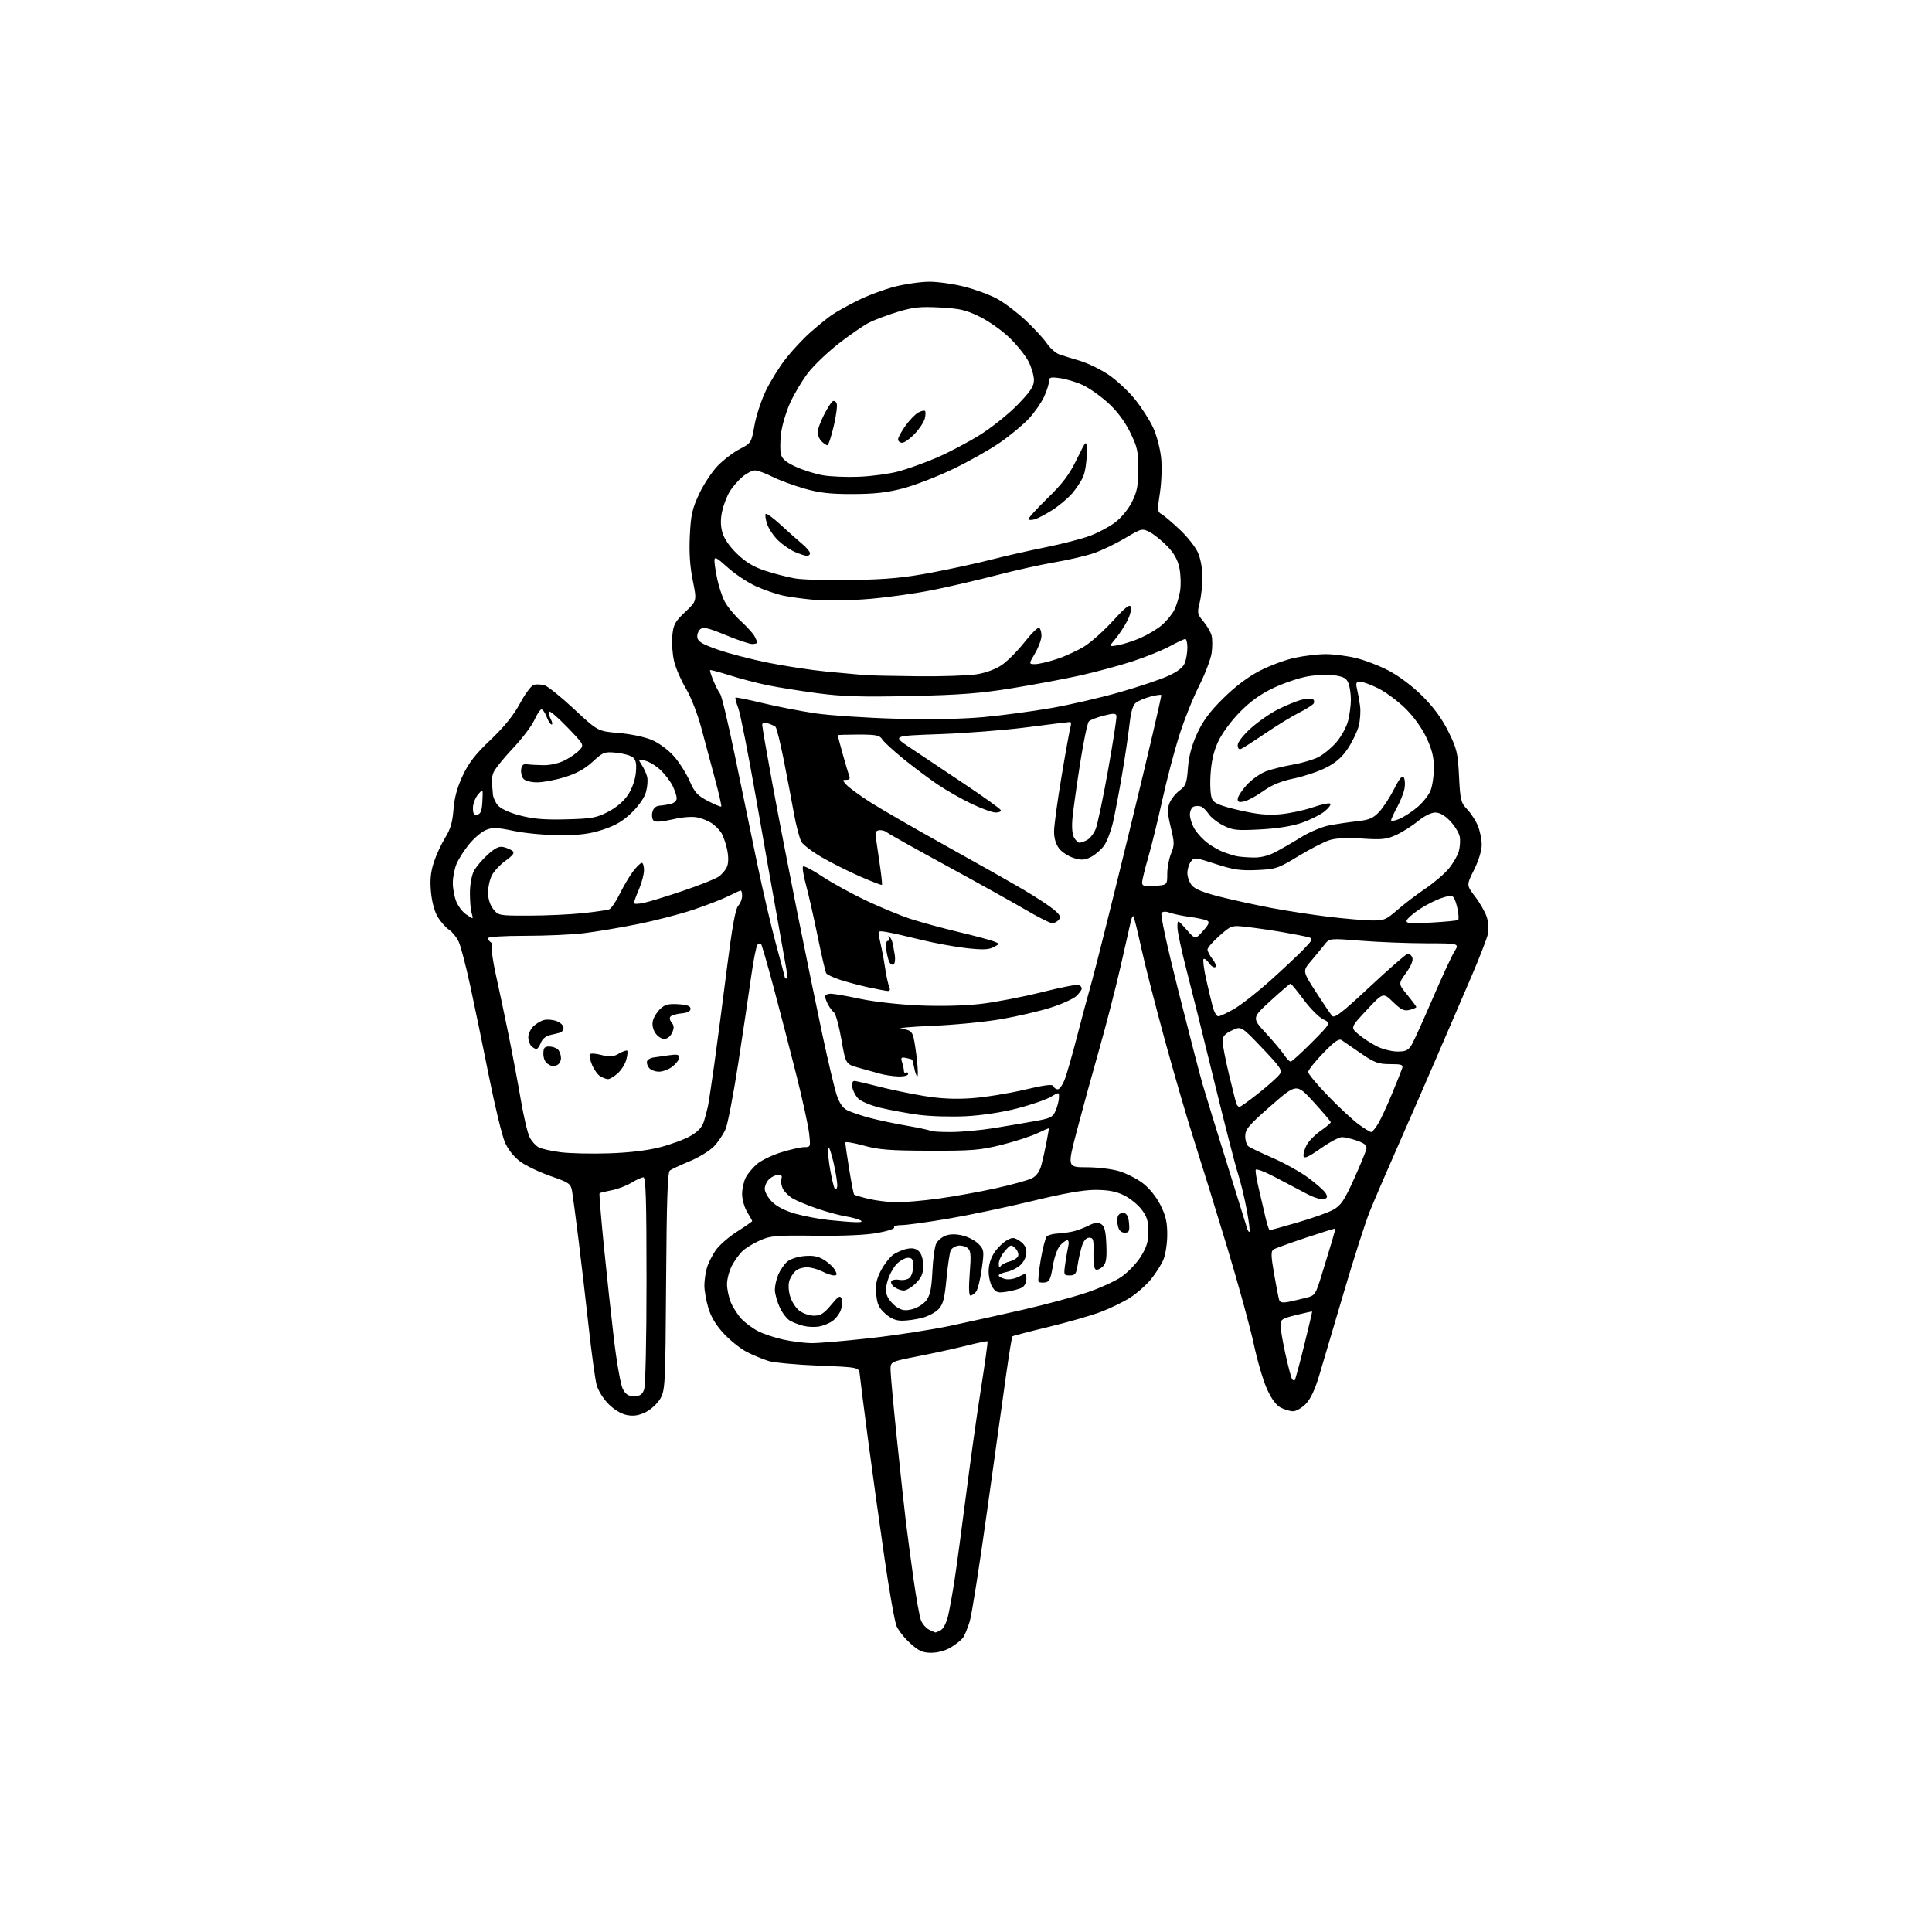 <?xml version="1.0" encoding="UTF-8" standalone="no"?>
<svg 
  version="1.1" 
  xmlns="http://www.w3.org/2000/svg" 
  xmlns:xlink="http://www.w3.org/1999/xlink" 
  xmlns:svg="http://www.w3.org/2000/svg"
  xmlns:rdf="http://www.w3.org/1999/02/22-rdf-syntax-ns#"
  xmlns:cc="http://creativecommons.org/ns#"
  xmlns:dc="http://purl.org/dc/elements/1.1/"
  viewBox="0 0 768 768"
  width="768"
  height="768"
>
<style>svg {background-color: white; }</style>"
<path stroke="none" fill="black" fill-rule="evenodd" d="M370.25,657.00C366.75,657.00 365.28,656.34 361.85,653.25C359.56,651.19 357.10,648.09 356.38,646.36C355.65,644.63 353.50,632.48 351.60,619.36C349.69,606.24 346.76,585.15 345.09,572.50C343.42,559.85 341.93,548.15 341.78,546.50C341.50,543.50 341.50,543.50 325.50,542.87C316.70,542.52 307.70,541.69 305.50,541.01C303.30,540.33 299.47,538.74 296.98,537.49C294.49,536.23 290.37,532.96 287.81,530.22C284.64,526.84 282.65,523.55 281.58,519.94C280.71,517.02 280.00,513.03 280.00,511.06C280.00,509.10 280.44,505.95 280.98,504.08C281.51,502.21 283.09,499.04 284.47,497.04C285.85,495.05 289.69,491.69 292.99,489.59C296.30,487.48 299.00,485.60 299.00,485.40C299.00,485.21 298.10,483.57 297.00,481.77C295.91,479.97 295.01,476.79 295.00,474.70C295.00,472.61 295.66,469.63 296.46,468.07C297.27,466.51 299.31,464.07 301.01,462.65C302.70,461.22 307.04,459.14 310.65,458.03C314.26,456.91 318.35,456.00 319.74,456.00C322.23,456.00 322.26,455.90 321.61,450.36C321.25,447.26 318.95,436.79 316.51,427.11C314.07,417.42 310.04,401.89 307.55,392.60C305.07,383.30 302.79,375.46 302.50,375.17C302.21,374.87 301.58,375.05 301.10,375.57C300.62,376.08 299.48,381.90 298.55,388.50C297.63,395.10 295.33,410.52 293.45,422.76C291.56,435.01 289.31,446.71 288.46,448.76C287.60,450.82 285.50,453.94 283.80,455.70C282.10,457.46 277.73,460.13 274.10,461.64C270.47,463.14 266.96,464.78 266.29,465.28C265.38,465.95 265.01,477.02 264.79,509.34C264.51,550.60 264.41,552.65 262.47,556.00C261.36,557.92 258.75,560.33 256.68,561.35C253.96,562.69 251.89,563.02 249.26,562.52C246.98,562.09 244.20,560.43 241.90,558.13C239.79,556.03 237.74,552.72 237.15,550.46C236.58,548.28 235.16,537.95 234.01,527.50C232.86,517.05 231.02,501.30 229.93,492.50C228.83,483.70 227.69,475.10 227.39,473.39C226.88,470.54 226.19,470.06 218.91,467.53C214.55,466.01 209.15,463.44 206.90,461.82C204.36,459.97 202.05,457.10 200.75,454.18C199.61,451.61 196.75,439.82 194.39,428.00C192.03,416.18 188.69,399.98 186.96,392.00C185.23,384.02 183.15,376.06 182.32,374.31C181.50,372.55 179.79,370.44 178.53,369.61C177.26,368.78 175.26,366.54 174.08,364.63C172.76,362.50 171.71,358.67 171.33,354.65C170.88,349.86 171.18,346.73 172.44,342.82C173.39,339.89 175.43,335.48 176.97,333.00C179.07,329.63 179.89,326.82 180.27,321.80C180.61,317.17 181.73,313.04 183.91,308.38C186.31,303.24 188.94,299.86 195.02,294.08C200.50,288.87 204.17,284.31 206.76,279.51C208.93,275.50 211.30,272.37 212.35,272.17C213.34,271.98 215.16,272.07 216.39,272.38C217.61,272.69 222.90,276.93 228.14,281.81C237.65,290.68 237.65,290.68 245.97,291.38C250.78,291.78 256.36,292.96 259.19,294.18C261.97,295.37 265.73,298.16 267.91,300.64C270.03,303.04 272.82,307.45 274.13,310.44C276.12,315.01 277.28,316.28 281.43,318.42C284.14,319.83 286.52,320.81 286.72,320.62C286.92,320.42 285.76,315.36 284.15,309.38C282.54,303.39 280.07,294.21 278.67,288.96C277.24,283.63 274.58,276.89 272.64,273.67C270.74,270.50 268.64,265.65 267.97,262.88C267.31,260.10 266.98,255.54 267.25,252.74C267.68,248.25 268.30,247.11 272.39,243.25C277.03,238.86 277.03,238.86 275.39,230.76C274.26,225.16 273.89,219.66 274.22,212.97C274.61,204.73 275.17,202.24 277.90,196.39C279.66,192.60 283.00,187.55 285.30,185.17C287.61,182.78 291.56,179.78 294.08,178.49C298.59,176.17 298.67,176.04 299.91,169.12C300.60,165.26 302.64,159.04 304.45,155.30C306.25,151.56 309.82,145.83 312.37,142.57C314.93,139.30 319.37,134.55 322.26,132.01C325.14,129.48 328.88,126.44 330.56,125.27C332.24,124.10 336.85,121.51 340.81,119.53C344.76,117.54 351.45,115.04 355.66,113.96C359.87,112.88 366.10,112.00 369.50,112.00C372.90,112.00 379.16,112.89 383.41,113.98C387.67,115.07 393.46,117.20 396.28,118.73C399.11,120.25 404.19,124.08 407.57,127.23C410.95,130.39 414.80,134.54 416.11,136.46C417.42,138.39 419.62,140.36 421.00,140.85C422.38,141.35 426.06,142.49 429.18,143.40C432.30,144.31 437.48,146.82 440.68,148.98C443.88,151.14 448.64,155.57 451.25,158.84C453.87,162.10 457.11,167.18 458.45,170.13C459.80,173.09 461.20,178.43 461.57,182.01C461.94,185.65 461.72,191.80 461.08,195.95C460.02,202.74 460.08,203.46 461.71,204.37C462.70,204.92 465.93,207.65 468.89,210.44C471.86,213.22 475.11,217.30 476.12,219.50C477.22,221.89 477.96,225.84 477.98,229.31C477.99,232.50 477.50,237.10 476.89,239.53C475.85,243.65 475.95,244.16 478.39,247.05C479.83,248.76 481.28,251.28 481.63,252.65C481.97,254.02 481.98,257.13 481.65,259.55C481.31,261.98 479.05,267.91 476.61,272.73C474.17,277.56 470.58,286.57 468.64,292.77C466.69,298.96 463.70,310.40 462.00,318.18C460.29,325.96 457.80,336.13 456.45,340.77C455.10,345.42 454.00,349.96 454.00,350.86C454.00,352.21 454.89,352.44 459.00,352.15C464.00,351.81 464.00,351.81 464.00,347.37C464.00,344.93 464.69,341.30 465.52,339.29C466.90,336.00 466.89,334.99 465.39,328.84C464.06,323.35 463.97,321.49 464.93,319.16C465.59,317.58 467.38,315.35 468.92,314.22C471.39,312.39 471.78,311.35 472.22,305.32C472.57,300.63 473.70,296.36 475.84,291.66C478.14,286.62 480.87,282.92 486.23,277.62C490.95,272.95 496.04,269.10 500.74,266.66C504.73,264.59 511.03,262.25 514.74,261.47C518.46,260.68 523.98,260.03 527.00,260.03C530.02,260.03 535.38,260.71 538.90,261.54C542.42,262.37 548.37,264.66 552.13,266.64C556.20,268.78 561.62,272.88 565.51,276.77C569.96,281.22 573.22,285.69 575.76,290.83C579.14,297.66 579.53,299.33 579.99,308.62C580.46,318.05 580.72,319.10 583.20,321.69C584.68,323.23 586.59,326.17 587.45,328.22C588.30,330.26 589.00,333.68 589.00,335.81C589.00,338.12 587.78,342.13 585.96,345.77C582.91,351.87 582.91,351.87 586.36,356.39C588.26,358.88 590.34,362.51 590.99,364.46C591.64,366.43 591.85,369.45 591.47,371.25C591.09,373.04 588.08,380.80 584.77,388.50C581.47,396.20 575.27,410.60 570.99,420.50C566.72,430.40 559.75,446.38 555.50,456.00C551.24,465.62 546.31,477.10 544.53,481.50C542.76,485.90 538.06,500.52 534.11,514.00C530.15,527.48 525.77,542.28 524.37,546.91C522.68,552.53 520.90,556.26 519.00,558.16C517.43,559.72 515.20,561.00 514.03,561.00C512.86,561.00 510.65,560.35 509.11,559.56C507.26,558.60 505.41,556.08 503.59,552.03C502.09,548.68 499.75,540.69 498.39,534.27C497.03,527.85 492.30,510.65 487.89,496.05C483.48,481.45 477.64,462.60 474.93,454.16C472.21,445.73 466.89,427.50 463.10,413.66C459.31,399.82 455.04,383.14 453.61,376.59C452.18,370.03 450.80,364.47 450.55,364.22C450.30,363.97 449.85,364.83 449.55,366.13C449.25,367.43 447.42,375.48 445.49,384.00C443.56,392.52 439.67,407.60 436.85,417.50C434.03,427.40 430.05,441.91 428.00,449.75C424.28,464.00 424.28,464.00 431.96,464.00C436.18,464.00 441.95,464.69 444.77,465.53C447.60,466.36 451.84,468.51 454.21,470.28C456.81,472.24 459.58,475.65 461.25,478.94C463.39,483.16 464.00,485.76 464.00,490.71C464.00,494.21 463.32,498.70 462.48,500.71C461.64,502.71 459.41,506.23 457.52,508.54C455.63,510.85 451.91,514.13 449.26,515.83C446.61,517.53 441.31,520.10 437.47,521.55C433.64,522.99 424.27,525.68 416.66,527.51C409.04,529.35 402.64,531.02 402.44,531.23C402.23,531.44 401.14,538.11 400.01,546.05C398.88,554.00 395.48,578.27 392.47,600.00C389.46,621.73 386.32,641.75 385.49,644.50C384.66,647.25 383.42,650.23 382.73,651.12C382.03,652.02 379.90,653.70 377.98,654.87C375.88,656.15 372.82,656.99 370.25,657.00zM371.82,648.93C371.99,648.97 372.95,648.56 373.96,648.02C375.02,647.46 376.26,645.02 376.89,642.27C377.50,639.65 378.66,633.23 379.46,628.00C380.26,622.77 382.31,607.58 384.02,594.23C385.72,580.88 388.40,561.76 389.99,551.74C391.57,541.73 392.72,533.39 392.55,533.21C392.37,533.04 388.69,533.79 384.37,534.88C380.04,535.97 371.44,537.85 365.25,539.07C354.00,541.28 354.00,541.28 354.00,544.44C354.00,546.18 355.12,558.37 356.48,571.55C357.85,584.72 359.45,599.55 360.05,604.50C360.65,609.45 362.02,619.80 363.11,627.50C364.19,635.20 365.54,642.68 366.11,644.13C366.68,645.57 368.12,647.23 369.32,647.81C370.52,648.39 371.64,648.90 371.82,648.93zM252.05,555.00C254.35,555.00 255.28,554.40 256.02,552.43C256.60,550.92 257.00,533.11 257.00,508.93C257.00,476.85 256.73,468.00 255.75,468.00C255.06,468.01 252.93,468.98 251.00,470.16C249.07,471.35 245.51,472.70 243.08,473.16C240.65,473.62 238.51,474.15 238.33,474.34C238.14,474.52 238.91,483.86 240.02,495.09C241.14,506.31 242.95,523.08 244.05,532.35C245.15,541.62 246.73,550.51 247.55,552.10C248.70,554.32 249.75,555.00 252.05,555.00zM514.67,548.67C514.92,548.41 516.61,542.19 518.42,534.85C520.23,527.51 521.66,521.43 521.61,521.35C521.55,521.27 518.69,521.90 515.25,522.74C509.56,524.14 509.00,524.51 509.02,526.89C509.03,528.32 509.92,533.45 510.99,538.29C512.06,543.12 513.22,547.54 513.57,548.11C513.91,548.67 514.41,548.92 514.67,548.67zM322.48,533.92C325.22,533.96 335.80,533.07 345.98,531.93C356.17,530.79 370.57,528.56 378.00,526.98C385.43,525.40 398.48,522.50 407.00,520.55C415.52,518.59 426.67,515.60 431.77,513.90C436.87,512.21 443.17,509.36 445.77,507.57C448.37,505.78 451.85,502.15 453.50,499.49C455.82,495.75 456.50,493.49 456.50,489.50C456.50,485.43 455.93,483.59 453.78,480.77C452.28,478.81 449.10,476.26 446.71,475.10C443.58,473.59 440.44,473.00 435.43,473.00C430.63,473.00 422.85,474.38 410.08,477.48C399.95,479.94 384.95,483.09 376.74,484.48C368.53,485.87 360.25,487.00 358.34,487.00C356.44,487.00 355.13,487.41 355.44,487.91C355.75,488.41 352.74,489.41 348.75,490.13C344.21,490.95 335.02,491.36 324.13,491.22C308.54,491.03 306.30,491.22 302.15,493.05C299.60,494.18 296.46,496.09 295.17,497.30C293.87,498.51 291.95,501.17 290.90,503.21C289.86,505.25 289.00,508.53 289.00,510.49C289.00,512.46 289.70,515.74 290.55,517.78C291.41,519.83 293.32,522.78 294.80,524.34C296.29,525.90 299.25,528.08 301.39,529.18C303.53,530.28 308.03,531.78 311.39,532.51C314.75,533.24 319.74,533.88 322.48,533.92zM325.50,527.33C323.85,527.60 321.15,527.48 319.50,527.08C317.85,526.68 315.45,525.78 314.16,525.09C312.88,524.40 310.98,521.96 309.94,519.67C308.90,517.38 308.03,514.25 308.02,512.72C308.01,511.19 308.61,508.49 309.36,506.72C310.11,504.95 311.68,502.65 312.85,501.60C314.09,500.50 316.97,499.54 319.74,499.30C323.29,498.99 325.31,499.40 327.69,500.89C329.44,501.99 331.37,503.82 331.97,504.95C332.87,506.62 332.77,507.00 331.49,507.00C330.61,507.00 328.54,506.29 326.87,505.43C325.20,504.57 322.53,503.82 320.95,503.78C319.37,503.73 317.33,504.31 316.43,505.06C315.53,505.81 314.38,507.49 313.88,508.81C313.32,510.29 313.37,512.65 314.01,515.04C314.58,517.16 316.22,519.82 317.66,520.95C319.09,522.08 321.75,523.00 323.55,523.00C326.19,523.00 327.52,522.17 330.36,518.76C333.26,515.26 333.99,514.82 334.53,516.23C334.89,517.17 334.78,519.16 334.28,520.66C333.78,522.15 332.28,524.16 330.94,525.11C329.60,526.07 327.15,527.06 325.50,527.33zM358.57,525.00C356.10,525.00 354.08,524.15 351.89,522.19C349.36,519.93 348.66,518.42 348.31,514.44C347.97,510.63 348.40,508.49 350.18,505.06C351.46,502.62 353.62,499.81 355.00,498.82C356.38,497.83 358.89,496.75 360.59,496.42C362.75,496.00 364.17,496.31 365.34,497.48C366.33,498.48 367.00,500.75 367.00,503.15C367.00,506.24 366.33,507.82 364.08,510.08C362.47,511.68 360.31,513.00 359.27,513.00C358.23,513.00 356.55,512.39 355.54,511.65C354.52,510.91 353.98,509.85 354.32,509.29C354.67,508.73 356.09,508.49 357.48,508.75C358.87,509.02 360.68,508.68 361.51,508.00C362.33,507.31 363.00,505.24 363.00,503.38C363.00,500.64 362.61,500.00 360.95,500.00C359.83,500.00 357.84,501.07 356.53,502.38C355.22,503.69 353.60,506.61 352.92,508.88C351.99,511.96 351.96,513.62 352.80,515.45C353.41,516.79 355.09,518.66 356.52,519.61C358.58,520.95 359.91,521.12 362.72,520.41C364.69,519.91 367.19,518.31 368.26,516.87C369.75,514.86 370.32,512.13 370.64,505.37C370.87,500.49 371.56,495.51 372.17,494.30C372.79,493.09 374.53,491.66 376.05,491.13C377.86,490.50 380.22,490.52 382.83,491.19C385.04,491.75 387.85,493.27 389.08,494.58C391.20,496.85 391.26,497.33 390.25,504.51C389.67,508.67 388.64,512.72 387.97,513.53C387.30,514.34 386.31,515.00 385.77,515.00C385.15,515.00 385.04,511.77 385.48,506.20C386.06,498.91 385.92,497.18 384.65,496.12C383.80,495.42 382.12,494.99 380.91,495.17C379.70,495.35 378.36,496.18 377.94,497.00C377.52,497.82 376.76,502.89 376.25,508.27C375.49,516.22 374.90,518.47 373.08,520.42C371.84,521.73 368.87,523.30 366.47,523.90C364.08,524.51 360.52,525.00 358.57,525.00zM512.25,517.50C514.04,517.13 517.16,516.41 519.20,515.89C522.80,514.98 522.96,514.72 525.56,506.23C527.03,501.43 528.84,495.50 529.58,493.05C530.32,490.60 530.83,488.51 530.71,488.40C530.60,488.30 525.33,489.94 519.00,492.05C512.67,494.16 506.92,496.25 506.22,496.69C505.18,497.35 505.23,499.22 506.49,506.50C507.34,511.45 508.26,516.10 508.52,516.83C508.86,517.76 509.97,517.96 512.25,517.50zM400.36,513.45C396.75,514.05 396.00,513.84 394.61,511.85C393.72,510.59 393.00,507.70 393.00,505.43C393.00,502.79 393.82,500.08 395.27,497.92C396.52,496.07 398.72,493.89 400.16,493.09C402.49,491.77 403.05,491.80 405.38,493.33C407.18,494.51 408.00,495.93 408.00,497.85C408.00,499.48 407.04,501.55 405.70,502.81C404.44,504.00 401.96,505.26 400.20,505.61C398.44,505.96 397.00,506.59 397.00,507.02C397.00,507.44 398.13,508.07 399.51,508.41C400.99,508.78 403.24,508.41 405.01,507.50C407.94,505.98 408.00,506.00 408.00,508.44C408.00,509.81 407.21,511.34 406.25,511.85C405.29,512.35 402.64,513.08 400.36,513.45zM415.46,509.79C414.34,509.95 413.17,509.83 412.86,509.53C412.55,509.22 412.94,505.26 413.71,500.73C414.49,496.21 415.57,492.06 416.10,491.51C416.64,490.97 418.52,490.45 420.29,490.36C422.05,490.27 424.85,489.89 426.50,489.52C428.15,489.14 430.97,488.09 432.76,487.18C435.23,485.93 436.45,485.79 437.76,486.62C439.09,487.45 439.57,489.37 439.79,494.74C440.02,500.23 439.72,502.14 438.43,503.43C437.51,504.34 436.26,504.91 435.63,504.69C434.93,504.44 434.57,501.97 434.67,498.15C434.83,492.77 434.61,492.00 433.00,492.00C431.80,492.00 430.79,493.14 430.11,495.25C429.53,497.04 428.76,500.41 428.40,502.75C427.83,506.43 427.41,507.00 425.26,507.00C422.86,507.00 422.80,506.83 423.46,502.25C423.84,499.64 424.39,496.49 424.68,495.25C424.98,494.01 424.79,493.00 424.26,493.00C423.74,493.00 422.45,493.94 421.40,495.09C420.33,496.26 419.06,499.87 418.50,503.34C417.68,508.38 417.13,509.55 415.46,509.79zM397.78,503.33C398.18,502.69 399.79,501.84 401.34,501.45C402.89,501.06 404.41,500.09 404.72,499.29C405.02,498.50 404.51,497.09 403.57,496.17C401.98,494.61 401.72,494.68 399.44,497.31C398.10,498.85 397.01,501.10 397.02,502.31C397.02,503.65 397.32,504.05 397.78,503.33zM447.08,490.00C445.74,490.00 444.82,489.15 444.41,487.50C444.07,486.13 444.06,484.30 444.39,483.43C444.72,482.56 445.78,482.00 446.75,482.18C447.97,482.42 448.59,483.64 448.81,486.26C449.08,489.46 448.83,490.00 447.08,490.00zM496.70,489.63C496.95,489.38 496.44,485.38 495.57,480.75C494.71,476.11 493.13,469.65 492.07,466.41C491.01,463.16 486.75,446.55 482.59,429.50C478.43,412.45 473.44,392.43 471.51,385.01C469.58,377.58 468.02,370.16 468.04,368.51C468.08,365.50 468.08,365.50 471.62,369.50C475.15,373.50 475.15,373.50 478.19,370.10C480.54,367.49 480.92,366.54 479.87,365.97C479.11,365.56 476.02,364.89 473.00,364.49C469.98,364.08 466.41,363.34 465.09,362.84C463.62,362.28 462.31,362.29 461.75,362.85C461.17,363.43 463.77,375.46 468.48,394.14C472.69,410.84 477.06,427.65 478.19,431.50C479.32,435.35 483.61,449.30 487.73,462.50C491.86,475.70 495.46,487.31 495.74,488.29C496.02,489.27 496.46,489.88 496.70,489.63zM504.74,489.00C505.03,489.00 510.04,487.63 515.85,485.94C521.67,484.26 528.05,481.98 530.04,480.86C533.06,479.16 534.40,477.17 538.24,468.67C540.77,463.07 542.98,457.68 543.17,456.67C543.41,455.32 542.47,454.48 539.50,453.44C537.30,452.66 534.58,452.02 533.45,452.02C532.32,452.01 528.49,454.05 524.95,456.55C520.21,459.89 518.42,460.70 518.19,459.61C518.02,458.80 518.55,456.84 519.37,455.25C520.19,453.67 522.69,451.10 524.93,449.55C527.17,448.00 529.00,446.45 529.00,446.11C529.00,445.78 525.94,442.16 522.20,438.07C515.40,430.64 515.40,430.64 505.20,439.57C496.34,447.32 495.00,448.91 495.00,451.63C495.00,453.35 495.56,455.17 496.25,455.68C496.94,456.20 501.32,458.29 506.00,460.34C510.68,462.38 517.04,465.94 520.14,468.24C523.24,470.54 526.29,473.24 526.91,474.23C527.82,475.68 527.72,476.17 526.41,476.67C525.49,477.03 522.50,476.13 519.63,474.65C516.81,473.19 511.12,470.20 507.00,468.00C502.88,465.81 499.35,464.46 499.17,465.01C498.98,465.55 499.51,468.81 500.33,472.25C501.15,475.69 502.36,480.86 503.01,483.75C503.66,486.64 504.44,489.00 504.74,489.00zM340.00,485.83C342.41,485.91 343.03,485.67 342.00,485.08C341.18,484.61 338.51,483.90 336.08,483.50C333.66,483.10 328.60,481.72 324.85,480.45C321.09,479.17 316.71,477.35 315.10,476.40C313.49,475.45 311.69,473.62 311.11,472.35C310.53,471.07 310.31,469.34 310.63,468.51C311.02,467.51 310.61,467.00 309.44,467.00C308.46,467.00 306.83,467.74 305.83,468.65C304.82,469.57 304.00,471.33 304.00,472.58C304.00,473.83 305.32,476.16 306.92,477.77C308.78,479.62 312.16,481.34 316.17,482.47C319.65,483.45 325.65,484.58 329.50,484.99C333.35,485.39 338.07,485.78 340.00,485.83zM356.22,477.91C359.36,477.96 367.01,477.30 373.22,476.44C379.42,475.58 389.68,473.73 396.00,472.32C402.32,470.92 408.72,469.14 410.21,468.38C412.02,467.45 413.27,465.71 413.96,463.15C414.53,461.04 415.44,456.94 416.00,454.02C416.55,451.11 417.00,448.63 417.00,448.51C417.00,448.39 414.86,449.30 412.25,450.53C409.64,451.76 403.23,453.83 398.00,455.13C389.63,457.21 386.23,457.48 369.50,457.43C353.67,457.38 349.29,457.04 343.25,455.36C339.26,454.26 336.00,453.73 336.00,454.19C336.00,454.65 336.70,459.40 337.56,464.74C338.42,470.09 339.31,474.64 339.53,474.87C339.76,475.09 342.32,475.85 345.22,476.55C348.12,477.25 353.07,477.87 356.22,477.91zM332.80,471.76C332.99,470.81 332.35,466.53 331.37,462.26C330.40,457.99 329.43,455.32 329.21,456.33C329.00,457.34 329.34,461.14 329.98,464.78C330.61,468.42 331.43,471.87 331.79,472.45C332.18,473.07 332.60,472.78 332.80,471.76zM242.00,458.47C250.10,458.21 257.29,457.35 262.41,456.03C266.77,454.91 272.24,452.88 274.58,451.50C277.52,449.78 279.15,448.00 279.83,445.75C280.38,443.96 281.07,441.34 281.38,439.93C281.69,438.52 282.85,430.87 283.96,422.93C285.07,414.99 287.31,397.99 288.93,385.14C291.01,368.71 292.34,361.28 293.44,360.07C294.30,359.12 295.00,357.37 295.00,356.17C295.00,354.98 294.76,354.00 294.46,354.00C294.16,354.00 292.03,354.97 289.71,356.15C287.39,357.33 281.09,359.78 275.71,361.60C270.32,363.41 260.20,366.03 253.21,367.42C246.22,368.81 236.69,370.41 232.03,370.97C227.37,371.54 216.90,372.00 208.78,372.00C200.21,372.00 194.00,372.40 194.00,372.94C194.00,373.46 194.48,374.18 195.07,374.54C195.66,374.91 195.89,375.86 195.58,376.66C195.27,377.46 195.95,382.25 197.08,387.31C198.21,392.36 200.47,403.02 202.09,411.00C203.71,418.97 205.95,430.85 207.07,437.39C208.18,443.93 209.75,450.56 210.56,452.11C211.36,453.67 212.96,455.45 214.12,456.06C215.27,456.68 219.21,457.57 222.86,458.03C226.51,458.50 235.12,458.70 242.00,458.47zM377.92,449.99C382.09,449.99 389.77,449.29 395.00,448.45C400.23,447.60 407.63,446.34 411.45,445.65C417.67,444.54 418.52,444.10 419.65,441.45C420.34,439.83 420.93,437.50 420.95,436.28C421.00,434.07 421.00,434.07 417.62,436.06C415.76,437.16 409.80,439.20 404.37,440.61C398.41,442.15 390.34,443.38 383.99,443.71C378.21,444.01 369.75,443.76 365.20,443.15C360.64,442.53 353.80,441.28 349.99,440.36C345.90,439.37 342.23,437.81 341.05,436.56C339.95,435.38 338.93,433.32 338.78,431.96C338.58,430.25 338.96,429.56 340.00,429.71C340.82,429.83 345.10,430.84 349.50,431.97C353.90,433.10 361.77,434.74 367.00,435.61C373.67,436.73 379.33,437.01 386.00,436.57C391.23,436.22 400.64,434.72 406.93,433.25C415.42,431.25 418.46,430.87 418.76,431.78C418.98,432.45 419.77,433.00 420.50,433.00C421.23,433.00 422.53,431.09 423.37,428.75C424.22,426.41 426.31,419.10 428.01,412.50C429.71,405.90 432.43,395.77 434.06,390.00C435.68,384.23 442.64,356.37 449.52,328.10C456.40,299.83 461.84,276.51 461.62,276.28C461.39,276.06 459.46,276.34 457.32,276.91C455.19,277.49 452.62,278.55 451.63,279.28C450.34,280.23 449.59,282.71 448.98,288.05C448.52,292.15 447.19,301.12 446.02,308.00C444.85,314.88 443.24,323.36 442.44,326.86C441.63,330.36 440.05,334.53 438.91,336.13C437.77,337.72 435.45,339.75 433.76,340.62C431.23,341.93 430.00,342.02 426.89,341.09C424.81,340.46 422.18,338.78 421.05,337.34C419.73,335.65 419.00,333.25 419.00,330.56C419.00,328.26 420.35,318.31 422.01,308.45C423.66,298.59 425.27,289.73 425.58,288.76C425.88,287.79 425.77,287.00 425.32,287.00C424.87,287.00 417.30,287.94 408.50,289.08C399.70,290.23 384.00,291.46 373.61,291.83C354.72,292.50 354.72,292.50 361.61,297.11C365.40,299.64 375.02,306.07 383.00,311.40C390.98,316.72 397.65,321.51 397.83,322.04C398.02,322.57 397.10,323.00 395.81,323.00C394.51,323.00 390.20,321.44 386.23,319.54C382.26,317.64 376.20,314.19 372.76,311.87C369.32,309.55 363.21,304.97 359.19,301.71C355.16,298.44 351.34,294.92 350.69,293.88C349.70,292.29 348.26,292.00 341.26,292.00C336.72,292.00 333.00,292.12 333.00,292.27C333.00,292.42 333.87,295.68 334.93,299.52C336.00,303.36 337.17,307.29 337.54,308.25C338.03,309.51 337.72,310.00 336.45,310.00C334.79,310.00 334.79,310.11 336.51,312.01C337.51,313.11 341.74,316.20 345.91,318.88C350.09,321.55 363.62,329.36 376.00,336.24C388.38,343.11 402.39,351.04 407.15,353.85C411.90,356.66 417.20,360.14 418.93,361.59C421.40,363.67 421.82,364.52 420.91,365.61C420.27,366.38 419.09,367.00 418.28,367.00C417.47,367.00 412.68,364.59 407.65,361.63C402.62,358.68 388.38,350.75 376.00,344.01C363.62,337.27 353.07,331.36 352.55,330.87C352.03,330.39 350.79,330.00 349.80,330.00C348.81,330.00 348.01,330.56 348.02,331.25C348.03,331.94 348.68,336.76 349.48,341.96C350.27,347.16 350.77,351.57 350.59,351.75C350.41,351.93 346.49,350.42 341.88,348.41C337.27,346.39 330.46,342.98 326.74,340.82C323.02,338.67 319.36,335.91 318.61,334.70C317.86,333.49 316.47,328.23 315.53,323.00C314.59,317.77 312.76,308.14 311.45,301.59C310.14,295.04 308.72,289.35 308.29,288.95C307.85,288.55 306.49,287.92 305.25,287.55C303.69,287.07 303.00,287.28 303.00,288.22C303.00,288.97 304.82,299.46 307.04,311.54C309.26,323.62 313.74,346.77 316.99,363.00C320.24,379.23 324.73,401.05 326.96,411.50C329.19,421.95 331.73,432.65 332.60,435.27C333.68,438.53 335.01,440.46 336.84,441.36C338.30,442.09 342.20,443.42 345.50,444.31C348.80,445.20 355.52,446.63 360.42,447.47C365.33,448.32 369.57,449.24 369.84,449.51C370.11,449.78 373.75,450.00 377.92,449.99zM545.07,450.00C545.49,450.00 546.72,448.54 547.79,446.75C548.87,444.96 551.33,439.68 553.26,435.00C555.20,430.32 557.04,425.71 557.36,424.75C557.86,423.23 557.24,423.00 552.58,423.00C547.92,423.00 546.42,422.45 541.02,418.75C537.61,416.41 534.16,414.05 533.37,413.50C532.26,412.73 530.55,413.92 525.96,418.65C522.68,422.03 520.01,425.41 520.02,426.15C520.03,426.89 523.63,431.21 528.02,435.74C532.41,440.28 537.87,445.34 540.15,446.99C542.43,448.65 544.65,450.00 545.07,450.00zM492.72,439.99C493.15,439.99 496.62,437.50 500.43,434.45C504.25,431.41 507.95,428.09 508.66,427.07C509.82,425.42 509.08,424.30 501.67,416.53C493.39,407.85 493.39,407.85 489.69,409.61C486.85,410.96 486.00,411.96 486.00,413.94C486.00,415.35 487.14,421.23 488.52,427.00C489.90,432.77 491.24,438.06 491.49,438.75C491.73,439.44 492.29,440.00 492.72,439.99zM241.69,428.97C241.04,428.95 239.67,428.46 238.66,427.87C237.64,427.28 236.17,425.25 235.37,423.35C234.58,421.46 234.17,419.54 234.45,419.09C234.72,418.64 236.80,418.76 239.05,419.36C242.43,420.26 243.65,420.17 246.00,418.82C247.56,417.92 249.07,417.40 249.33,417.67C249.60,417.93 249.42,419.58 248.93,421.33C248.44,423.07 246.88,425.51 245.46,426.75C244.05,427.99 242.35,428.99 241.69,428.97zM357.25,427.91C355.19,427.86 351.93,427.39 350.00,426.86C348.07,426.34 344.18,425.25 341.34,424.45C336.18,423.00 336.18,423.00 334.48,413.25C333.54,407.89 332.22,403.05 331.55,402.50C330.88,401.95 329.80,400.52 329.16,399.32C328.52,398.11 328.00,396.65 328.00,396.07C328.00,395.48 329.01,395.01 330.25,395.01C331.49,395.02 336.77,395.94 342.00,397.06C347.42,398.22 357.52,399.34 365.50,399.68C374.10,400.04 383.54,399.80 389.98,399.05C395.75,398.38 406.67,396.27 414.25,394.37C421.83,392.46 428.48,391.18 429.02,391.51C429.56,391.84 430.00,392.52 430.00,393.02C430.00,393.52 429.00,394.85 427.79,395.99C426.57,397.12 421.96,399.19 417.56,400.58C413.15,401.97 404.36,404.02 398.02,405.12C391.68,406.23 379.30,407.43 370.50,407.79C361.70,408.15 356.27,408.68 358.43,408.97C361.70,409.41 362.49,409.97 363.11,412.29C363.52,413.83 364.16,418.10 364.55,421.79C364.93,425.48 364.95,428.22 364.58,427.87C364.21,427.53 363.68,425.96 363.40,424.40C363.11,422.83 362.74,421.41 362.57,421.24C362.41,421.07 361.29,420.75 360.08,420.52C358.22,420.16 358.00,420.42 358.60,422.30C359.00,423.51 359.32,425.04 359.32,425.71C359.33,426.37 359.71,426.68 360.17,426.40C360.62,426.11 361.00,426.36 361.00,426.94C361.00,427.52 359.31,427.96 357.25,427.91zM261.99,426.00C260.48,426.00 258.70,425.34 258.03,424.53C257.36,423.73 256.99,422.53 257.21,421.87C257.43,421.21 258.48,420.55 259.55,420.40C260.62,420.25 263.41,419.85 265.75,419.50C269.13,419.01 270.00,419.18 270.00,420.37C270.00,421.18 268.81,422.79 267.37,423.93C265.92,425.07 263.50,426.00 261.99,426.00zM219.67,423.97C219.58,423.95 218.71,423.48 217.75,422.92C216.71,422.31 216.00,420.71 216.00,418.95C216.00,416.54 216.42,416.00 218.30,416.00C219.56,416.00 221.14,416.54 221.80,417.20C222.46,417.86 223.00,419.39 223.00,420.59C223.00,421.80 222.29,423.06 221.42,423.39C220.55,423.73 219.76,423.99 219.67,423.97zM513.06,422.00C513.51,422.00 517.31,418.56 521.49,414.35C529.09,406.70 529.09,406.70 526.00,405.20C524.29,404.38 520.79,400.84 518.20,397.35C515.62,393.86 513.27,391.01 513.00,391.02C512.73,391.03 509.16,394.10 505.07,397.83C497.64,404.63 497.64,404.63 503.22,410.70C506.29,414.03 509.57,417.94 510.51,419.38C511.46,420.82 512.60,422.00 513.06,422.00zM555.53,418.00C558.88,418.00 559.85,417.53 561.19,415.25C562.08,413.74 565.80,405.54 569.46,397.03C573.12,388.52 577.02,380.08 578.14,378.28C580.16,375.00 580.16,375.00 566.83,374.98C559.50,374.96 547.88,374.51 541.00,373.96C528.50,372.97 528.50,372.97 526.50,375.52C525.40,376.93 522.98,379.86 521.13,382.05C517.76,386.01 517.76,386.01 523.06,394.26C525.98,398.79 528.90,403.10 529.54,403.82C530.49,404.89 533.42,402.62 544.45,392.32C552.01,385.27 558.77,379.37 559.47,379.20C560.17,379.04 561.05,379.68 561.41,380.63C561.84,381.75 560.97,383.90 558.95,386.72C555.82,391.08 555.82,391.08 559.41,395.46C561.38,397.87 563.00,400.05 563.00,400.31C563.00,400.57 561.81,401.08 560.35,401.45C558.17,402.00 557.00,401.44 553.76,398.31C549.82,394.50 549.82,394.50 543.31,401.48C536.79,408.46 536.79,408.46 540.11,411.23C541.93,412.75 545.24,414.90 547.46,416.00C549.68,417.10 553.32,418.00 555.53,418.00zM213.22,417.00C212.77,417.00 211.86,416.46 211.20,415.80C210.54,415.14 210.00,413.56 210.00,412.30C210.00,411.04 210.89,409.11 211.97,408.03C213.06,406.94 214.99,405.79 216.26,405.47C217.54,405.15 219.80,405.35 221.29,405.92C222.78,406.49 224.00,407.65 224.00,408.51C224.00,409.36 223.44,410.24 222.75,410.45C222.06,410.66 220.25,411.11 218.71,411.44C217.00,411.82 215.57,413.01 214.99,414.53C214.47,415.89 213.68,417.00 213.22,417.00zM264.04,413.00C262.95,413.00 261.34,411.92 260.48,410.61C259.51,409.13 259.15,407.25 259.54,405.70C259.89,404.32 261.20,402.22 262.46,401.04C264.29,399.32 265.74,398.94 269.63,399.19C273.15,399.41 274.50,399.91 274.50,401.00C274.50,401.99 273.30,402.61 271.00,402.82C269.07,403.00 267.09,403.54 266.59,404.03C266.05,404.56 266.21,405.55 266.99,406.49C267.99,407.70 268.03,408.63 267.17,410.53C266.52,411.96 265.20,413.00 264.04,413.00zM484.29,403.99C484.95,403.99 487.77,402.68 490.55,401.09C493.32,399.49 499.85,394.38 505.05,389.71C510.25,385.05 516.23,379.43 518.35,377.22C521.75,373.68 521.99,373.13 520.35,372.62C519.33,372.30 514.67,371.38 510.00,370.57C505.32,369.77 498.80,368.82 495.50,368.46C489.52,367.80 489.48,367.82 484.75,371.99C482.14,374.29 480.00,376.75 480.00,377.45C480.00,378.15 480.91,379.88 482.02,381.30C483.14,382.72 483.61,384.12 483.09,384.45C482.56,384.77 481.44,384.04 480.59,382.83C479.74,381.61 478.77,380.90 478.43,381.24C478.09,381.58 478.55,385.15 479.45,389.18C480.36,393.21 481.54,398.19 482.09,400.25C482.63,402.31 483.62,404.00 484.29,403.99zM352.86,393.92C352.11,393.88 348.63,393.22 345.11,392.46C341.60,391.69 336.54,390.34 333.87,389.46C331.21,388.57 328.76,387.41 328.43,386.88C328.10,386.35 326.57,379.75 325.03,372.21C323.49,364.67 321.41,355.49 320.40,351.80C319.39,348.12 318.86,344.80 319.23,344.44C319.59,344.07 323.02,345.85 326.84,348.40C330.67,350.94 338.49,355.24 344.23,357.96C349.97,360.68 358.00,363.99 362.08,365.32C366.16,366.64 374.68,368.96 381.00,370.47C387.32,371.98 393.62,373.66 395.00,374.20C397.50,375.18 397.50,375.18 394.97,376.51C393.02,377.53 390.55,377.62 384.06,376.89C379.44,376.37 371.36,374.88 366.08,373.58C360.81,372.27 354.80,370.91 352.72,370.55C349.07,369.92 348.96,369.99 349.47,372.45C349.76,373.85 350.27,376.24 350.60,377.75C350.93,379.26 351.55,382.75 351.96,385.50C352.38,388.25 353.06,391.29 353.47,392.25C353.97,393.43 353.77,393.97 352.86,393.92zM312.61,389.00C312.95,389.00 312.94,387.31 312.59,385.25C312.25,383.19 310.62,374.07 308.99,365.00C307.35,355.93 303.52,334.32 300.49,317.00C297.45,299.68 294.31,283.73 293.50,281.57C292.69,279.41 292.17,277.49 292.36,277.31C292.55,277.12 297.38,278.09 303.10,279.47C308.82,280.85 318.23,282.68 324.00,283.54C329.78,284.39 344.19,285.36 356.03,285.69C369.96,286.07 382.32,285.84 391.03,285.05C398.44,284.37 410.57,282.74 418.00,281.44C425.43,280.13 437.63,277.31 445.12,275.16C452.61,273.02 461.27,270.11 464.37,268.69C468.24,266.92 470.32,265.29 471.00,263.49C471.55,262.05 472.00,259.32 472.00,257.43C472.00,255.55 471.63,254.00 471.18,254.00C470.73,254.00 467.91,255.32 464.93,256.94C461.94,258.55 455.26,261.25 450.07,262.93C444.89,264.61 435.66,267.10 429.56,268.47C423.46,269.83 411.28,272.12 402.49,273.55C389.62,275.64 381.71,276.25 362.00,276.68C342.53,277.11 334.93,276.88 325.00,275.57C318.13,274.66 309.13,273.22 305.00,272.37C300.88,271.51 294.14,269.75 290.04,268.45C285.94,267.15 282.45,266.22 282.28,266.39C282.11,266.56 282.70,268.45 283.59,270.60C284.48,272.74 285.69,275.09 286.27,275.81C286.86,276.53 289.49,287.55 292.12,300.31C294.75,313.06 298.73,332.35 300.97,343.16C303.21,353.97 306.61,368.53 308.52,375.51C310.43,382.49 312.00,388.38 312.00,388.60C312.00,388.82 312.28,389.00 312.61,389.00zM355.20,383.38C354.66,383.71 353.86,383.20 353.44,382.24C353.02,381.28 352.49,379.04 352.27,377.25C352.02,375.27 352.30,374.00 352.99,374.00C353.61,374.00 353.79,373.44 353.40,372.75C353.00,372.06 353.06,371.85 353.54,372.28C354.01,372.71 354.57,373.83 354.79,374.78C355.00,375.73 355.41,377.91 355.69,379.63C355.96,381.35 355.75,383.04 355.20,383.38zM568.94,366.74C574.56,366.43 579.37,365.96 579.64,365.69C579.91,365.42 579.84,363.67 579.49,361.79C579.14,359.91 578.47,357.75 578.00,357.00C577.29,355.84 576.51,355.84 573.06,356.98C570.82,357.72 566.87,359.72 564.31,361.41C561.74,363.11 559.43,365.13 559.18,365.90C558.81,367.07 560.46,367.21 568.94,366.74zM545.02,365.89C550.15,365.99 550.88,365.70 555.52,361.68C558.26,359.30 563.27,355.49 566.65,353.20C570.04,350.92 574.21,347.36 575.92,345.28C577.64,343.20 579.43,340.09 579.91,338.37C580.38,336.66 580.54,334.04 580.26,332.56C579.97,331.08 578.28,328.32 576.50,326.43C574.36,324.16 572.35,323.00 570.55,323.00C568.93,323.00 566.13,324.40 563.61,326.46C561.29,328.37 557.39,330.83 554.94,331.94C551.12,333.68 549.23,333.87 541.42,333.34C535.29,332.93 531.08,333.14 528.42,333.99C526.27,334.68 520.70,337.55 516.06,340.37C508.08,345.22 507.20,345.52 499.70,345.86C493.11,346.16 490.34,345.75 483.25,343.45C475.01,340.77 474.67,340.73 473.36,342.53C472.61,343.55 472.00,345.60 472.00,347.08C472.00,348.56 472.79,350.75 473.75,351.93C474.95,353.42 478.47,354.84 485.00,356.48C490.23,357.80 499.45,359.81 505.50,360.95C511.55,362.09 521.67,363.65 528.00,364.41C534.33,365.17 541.98,365.83 545.02,365.89zM187.79,365.00C187.98,365.00 187.83,364.05 187.47,362.90C187.10,361.74 186.80,358.21 186.80,355.04C186.80,351.82 187.48,347.98 188.34,346.32C189.18,344.69 191.66,341.73 193.86,339.75C196.84,337.05 198.43,336.29 200.17,336.72C201.45,337.03 203.06,337.73 203.74,338.26C204.66,338.98 203.97,339.97 201.03,342.10C198.85,343.67 196.38,346.30 195.54,347.93C194.69,349.56 194.00,352.66 194.00,354.82C194.00,357.26 194.78,359.72 196.07,361.37C198.11,363.96 198.35,364.00 210.32,363.98C217.02,363.97 226.60,363.53 231.61,363.01C236.62,362.48 241.37,361.80 242.17,361.49C242.96,361.18 244.85,358.41 246.37,355.32C247.88,352.23 250.27,348.20 251.68,346.35C253.09,344.51 254.63,343.00 255.12,343.00C255.60,343.00 256.00,344.31 256.00,345.92C256.00,347.52 255.10,350.93 254.00,353.50C252.90,356.07 252.00,358.53 252.00,358.98C252.00,359.42 253.86,359.37 256.13,358.86C258.41,358.35 265.38,356.20 271.63,354.08C277.88,351.96 284.14,349.48 285.54,348.56C286.94,347.65 288.52,345.77 289.04,344.40C289.65,342.80 289.62,340.27 288.96,337.32C288.40,334.81 287.32,331.86 286.56,330.78C285.80,329.70 284.20,328.13 282.99,327.28C281.78,326.43 279.26,325.40 277.38,324.97C275.23,324.49 271.55,324.76 267.39,325.71C262.87,326.74 260.48,326.88 259.78,326.18C259.21,325.61 259.01,324.09 259.34,322.79C259.72,321.25 260.73,320.37 262.21,320.26C263.47,320.17 265.51,319.84 266.75,319.53C267.99,319.22 269.00,318.25 269.00,317.38C269.00,316.51 268.31,314.34 267.46,312.56C266.62,310.78 264.48,307.93 262.71,306.23C260.95,304.53 258.16,302.81 256.53,302.40C253.58,301.68 253.57,301.69 255.11,304.09C255.97,305.41 256.93,307.52 257.25,308.77C257.57,310.03 257.37,312.73 256.81,314.77C256.20,317.04 253.97,320.28 251.13,323.03C247.69,326.37 244.66,328.16 239.71,329.78C234.53,331.49 230.58,332.00 222.73,332.00C217.01,332.01 208.92,331.27 204.38,330.33C197.58,328.92 195.77,328.85 193.17,329.93C191.46,330.64 188.46,333.17 186.50,335.57C184.54,337.96 182.27,341.50 181.47,343.43C180.66,345.36 180.00,348.76 180.00,351.00C180.00,353.24 180.63,356.57 181.39,358.40C182.16,360.24 183.84,362.47 185.12,363.37C186.40,364.27 187.60,365.00 187.79,365.00zM498.08,340.88C501.12,340.96 504.15,340.22 507.08,338.67C509.51,337.39 514.14,334.72 517.36,332.72C520.59,330.73 525.54,328.65 528.36,328.11C531.19,327.57 536.17,326.83 539.44,326.47C544.33,325.93 545.88,325.26 548.27,322.71C549.87,321.00 552.52,316.92 554.18,313.65C556.33,309.39 557.43,308.07 558.03,309.05C558.49,309.79 558.62,311.78 558.31,313.45C558.01,315.13 556.69,318.47 555.38,320.88C554.07,323.28 553.00,325.62 553.00,326.08C553.00,326.53 554.46,326.29 556.25,325.54C558.04,324.79 561.24,322.72 563.36,320.93C565.49,319.15 567.85,316.20 568.61,314.38C569.38,312.56 570.00,308.46 570.00,305.28C570.00,300.94 569.25,297.93 567.00,293.17C565.18,289.31 561.89,284.77 558.60,281.55C555.62,278.65 550.81,275.09 547.90,273.64C544.99,272.19 541.74,271.00 540.69,271.00C539.10,271.00 538.88,271.48 539.41,273.75C539.77,275.26 540.32,278.30 540.63,280.51C540.95,282.72 540.70,286.39 540.09,288.67C539.48,290.95 537.52,294.98 535.74,297.63C533.43,301.08 530.93,303.25 527.00,305.22C523.98,306.74 518.25,308.65 514.28,309.47C509.26,310.51 505.60,312.01 502.27,314.40C499.64,316.29 496.25,318.15 494.74,318.53C492.61,319.06 492.00,318.86 492.00,317.61C492.00,316.73 493.60,314.23 495.56,312.06C497.52,309.89 501.01,307.43 503.31,306.59C505.62,305.74 510.40,304.56 513.95,303.95C517.49,303.34 522.05,301.99 524.09,300.96C526.12,299.92 529.36,297.23 531.29,294.98C533.22,292.72 535.29,288.91 535.90,286.50C536.50,284.09 537.00,280.32 537.00,278.12C537.00,275.93 536.57,273.01 536.05,271.63C535.30,269.66 534.16,269.00 530.57,268.46C528.08,268.08 523.24,268.27 519.82,268.88C516.39,269.48 510.26,271.55 506.19,273.49C501.00,275.95 497.00,278.84 492.77,283.15C489.30,286.70 485.67,291.67 484.20,294.88C482.41,298.78 481.51,302.76 481.20,308.07C480.94,312.63 481.21,316.52 481.88,317.77C482.73,319.36 485.27,320.38 492.57,322.07C499.74,323.72 503.81,324.13 508.82,323.69C512.49,323.37 518.34,322.13 521.81,320.94C525.27,319.75 528.42,319.09 528.81,319.48C529.19,319.86 528.15,321.26 526.50,322.58C524.85,323.90 520.80,325.92 517.50,327.07C513.61,328.42 507.80,329.35 500.97,329.71C491.53,330.21 490.00,330.04 486.23,328.12C483.92,326.94 481.32,324.89 480.45,323.57C479.59,322.25 478.23,320.92 477.44,320.62C476.65,320.31 475.32,320.32 474.50,320.64C473.68,320.95 473.00,322.40 473.00,323.86C473.01,325.31 473.87,327.91 474.92,329.63C475.97,331.36 478.33,333.87 480.16,335.22C482.00,336.58 484.85,338.18 486.50,338.78C488.15,339.39 490.40,340.09 491.50,340.33C492.60,340.57 495.56,340.82 498.08,340.88zM429.10,335.00C429.67,335.00 431.04,334.51 432.15,333.92C433.26,333.33 434.78,331.39 435.52,329.62C436.26,327.84 438.49,317.26 440.48,306.09C442.48,294.92 443.97,285.22 443.80,284.52C443.56,283.51 442.55,283.50 438.69,284.49C436.04,285.17 433.41,286.19 432.85,286.75C432.28,287.32 430.73,294.70 429.41,303.14C428.09,311.59 426.73,321.24 426.38,324.59C425.98,328.46 426.18,331.46 426.91,332.84C427.55,334.03 428.53,335.00 429.10,335.00zM225.00,325.70C235.25,325.45 237.07,325.12 241.75,322.69C245.03,320.99 247.98,318.48 249.64,315.96C251.24,313.55 252.48,310.05 252.76,307.19C253.10,303.59 252.81,302.09 251.57,301.06C250.67,300.31 247.70,299.49 244.97,299.22C240.27,298.77 239.76,298.97 235.60,302.80C232.53,305.63 229.17,307.48 224.49,308.93C220.81,310.07 215.87,311.00 213.52,311.00C211.01,311.00 208.75,310.40 208.05,309.56C207.39,308.76 206.99,307.07 207.17,305.81C207.41,304.14 208.06,303.59 209.50,303.81C210.60,303.98 213.55,304.15 216.06,304.18C218.75,304.21 222.22,303.42 224.56,302.22C226.73,301.12 229.34,299.28 230.38,298.14C232.23,296.08 232.19,296.00 225.40,288.97C221.63,285.06 218.39,282.32 218.21,282.88C218.02,283.43 218.37,284.81 218.97,285.94C219.58,287.08 219.70,288.00 219.25,288.00C218.81,288.00 217.93,286.65 217.31,285.00C216.68,283.35 215.75,282.00 215.24,282.00C214.72,282.00 213.45,283.91 212.40,286.25C211.36,288.59 207.48,293.68 203.79,297.57C200.11,301.46 196.65,305.79 196.11,307.20C195.58,308.61 195.30,310.60 195.49,311.63C195.69,312.66 195.88,314.46 195.92,315.64C195.97,316.82 196.82,318.79 197.82,320.03C198.97,321.44 202.20,322.96 206.57,324.13C211.85,325.54 216.24,325.92 225.00,325.70zM189.75,323.81C191.09,323.56 191.56,322.33 191.76,318.49C192.01,313.50 192.01,313.50 190.01,315.86C188.90,317.16 188.00,319.55 188.00,321.18C188.00,323.47 188.40,324.07 189.75,323.81zM493.31,297.71C492.50,298.02 492.00,297.45 492.00,296.20C492.00,295.04 494.20,292.20 497.21,289.50C500.08,286.92 504.91,283.56 507.96,282.02C511.01,280.49 515.13,278.78 517.13,278.23C519.12,277.68 521.23,277.53 521.82,277.89C522.41,278.26 522.58,279.04 522.20,279.65C521.81,280.25 519.16,281.92 516.30,283.36C513.45,284.80 507.40,288.51 502.86,291.60C498.32,294.68 494.02,297.44 493.31,297.71zM365.00,268.83C374.62,268.92 385.16,268.55 388.41,268.02C391.98,267.44 395.90,265.96 398.33,264.28C400.54,262.75 404.56,258.69 407.27,255.25C409.97,251.81 412.59,249.25 413.09,249.56C413.59,249.87 414.00,251.29 414.00,252.72C414.00,254.15 412.86,257.28 411.46,259.66C408.92,264.00 408.92,264.00 411.49,264.00C412.90,264.00 416.86,263.06 420.28,261.92C423.70,260.78 428.65,258.47 431.28,256.80C433.92,255.12 438.96,250.58 442.50,246.70C447.35,241.39 449.08,240.04 449.53,241.23C449.87,242.10 449.23,244.59 448.12,246.77C447.01,248.95 444.88,252.18 443.40,253.94C440.70,257.15 440.70,257.15 444.60,256.43C446.74,256.04 450.75,254.73 453.50,253.52C456.25,252.31 459.98,250.07 461.79,248.54C463.59,247.01 465.81,244.35 466.71,242.63C467.62,240.91 468.68,237.47 469.09,235.00C469.49,232.53 469.37,228.38 468.83,225.80C468.15,222.49 466.70,219.90 463.98,217.10C461.85,214.90 458.72,212.39 457.04,211.52C454.03,209.96 453.82,210.02 447.22,213.94C443.51,216.14 437.94,218.82 434.84,219.88C431.74,220.95 424.77,222.57 419.35,223.50C413.93,224.42 403.61,226.70 396.42,228.58C389.22,230.45 377.88,233.10 371.21,234.46C364.54,235.82 353.10,237.44 345.79,238.06C338.48,238.69 328.90,238.89 324.50,238.52C320.10,238.15 314.25,237.38 311.50,236.80C308.75,236.23 303.80,234.53 300.50,233.04C297.20,231.54 292.14,228.18 289.25,225.56C284.85,221.58 284.00,221.14 284.00,222.86C284.00,223.98 284.51,227.29 285.12,230.20C285.74,233.12 287.05,237.10 288.04,239.04C289.02,240.99 291.87,244.47 294.37,246.77C296.86,249.07 299.38,251.83 299.95,252.91C300.53,253.99 301.00,255.12 301.00,255.43C301.00,255.75 300.11,256.00 299.01,256.00C297.92,256.00 293.16,254.40 288.43,252.44C281.50,249.57 279.56,249.12 278.37,250.11C277.56,250.78 277.04,252.26 277.20,253.41C277.43,255.04 279.25,256.11 285.34,258.24C289.65,259.75 298.65,262.09 305.34,263.44C312.03,264.79 322.45,266.37 328.50,266.96C334.55,267.54 341.30,268.16 343.50,268.34C345.70,268.52 355.38,268.74 365.00,268.83zM339.00,230.56C352.76,230.31 359.49,229.67 370.50,227.58C378.20,226.12 388.77,223.82 394.00,222.46C399.23,221.11 408.90,218.91 415.50,217.58C422.11,216.25 430.11,214.18 433.29,212.99C436.46,211.81 440.96,209.40 443.28,207.66C445.73,205.82 448.55,202.39 449.99,199.49C452.02,195.43 452.48,193.01 452.49,186.48C452.50,179.43 452.10,177.65 449.23,171.81C447.10,167.49 444.06,163.43 440.56,160.23C437.59,157.52 433.08,154.32 430.54,153.12C428.00,151.93 423.91,150.68 421.46,150.34C417.55,149.80 417.00,149.96 416.98,151.61C416.97,152.65 416.10,155.39 415.05,157.69C414.01,159.99 411.30,163.89 409.04,166.34C406.78,168.79 401.57,173.12 397.47,175.96C393.37,178.79 384.94,183.54 378.75,186.50C372.56,189.47 363.68,192.90 359.00,194.13C352.62,195.81 347.64,196.37 339.00,196.39C330.06,196.42 325.76,195.93 319.69,194.20C315.40,192.97 309.67,190.85 306.97,189.49C304.27,188.12 301.19,187.00 300.11,187.00C299.03,187.00 296.79,188.14 295.13,189.54C293.47,190.94 291.21,193.54 290.11,195.32C289.01,197.11 287.65,200.61 287.09,203.11C286.38,206.26 286.40,208.87 287.13,211.58C287.81,214.07 289.93,217.18 292.97,220.12C296.40,223.46 299.52,225.34 304.12,226.86C307.63,228.02 312.98,229.40 316.00,229.93C319.02,230.45 329.38,230.74 339.00,230.56zM320.75,220.96C320.06,220.94 317.93,220.24 316.00,219.41C314.07,218.58 311.05,216.49 309.27,214.77C307.49,213.05 305.53,210.12 304.92,208.26C304.30,206.39 304.07,204.60 304.39,204.28C304.71,203.95 307.38,205.90 310.31,208.59C313.24,211.29 317.07,214.70 318.82,216.16C320.57,217.62 322.00,219.31 322.00,219.91C322.00,220.51 321.44,220.98 320.75,220.96zM411.43,206.40C410.29,206.74 409.11,206.78 408.82,206.49C408.52,206.19 411.86,202.47 416.22,198.22C422.44,192.18 425.02,188.76 428.07,182.50C431.98,174.50 431.98,174.50 431.99,180.28C432.00,183.46 431.38,187.55 430.63,189.35C429.87,191.16 427.83,194.26 426.10,196.24C424.36,198.21 420.82,201.17 418.22,202.81C415.63,204.45 412.57,206.06 411.43,206.40zM341.50,189.52C346.45,189.32 353.43,188.38 357.00,187.44C360.57,186.50 367.45,184.04 372.28,181.97C377.11,179.90 384.89,175.79 389.59,172.85C394.28,169.91 401.02,164.51 404.56,160.85C409.70,155.54 411.00,153.56 411.00,151.06C411.00,149.33 410.04,146.04 408.87,143.75C407.70,141.45 404.34,137.23 401.41,134.37C398.48,131.51 393.13,127.71 389.53,125.94C383.98,123.21 381.57,122.65 373.60,122.23C365.80,121.82 362.98,122.11 356.87,123.97C352.83,125.20 347.72,127.12 345.51,128.23C343.31,129.35 337.88,133.08 333.45,136.53C329.02,139.98 323.52,145.23 321.22,148.21C318.92,151.19 315.73,156.53 314.12,160.07C312.52,163.61 310.88,169.08 310.49,172.23C310.10,175.38 310.07,179.13 310.42,180.55C310.90,182.45 312.49,183.79 316.33,185.55C319.22,186.87 324.04,188.39 327.04,188.92C330.04,189.46 336.55,189.72 341.50,189.52zM328.89,177.00C328.48,177.00 327.44,176.29 326.57,175.43C325.71,174.56 325.00,172.97 325.00,171.90C325.00,170.82 326.12,167.73 327.48,165.04C328.85,162.34 330.42,159.86 330.99,159.51C331.55,159.16 332.28,159.56 332.60,160.40C332.92,161.24 332.39,165.32 331.41,169.46C330.43,173.61 329.30,177.00 328.89,177.00zM358.63,176.00C357.73,176.00 357.00,175.39 357.00,174.65C357.00,173.91 358.34,171.46 359.97,169.20C361.60,166.95 363.89,164.59 365.05,163.97C366.22,163.35 367.41,163.08 367.71,163.37C368.00,163.67 367.96,165.02 367.62,166.38C367.28,167.75 365.48,170.47 363.63,172.43C361.78,174.39 359.53,176.00 358.63,176.00z" />

</svg>